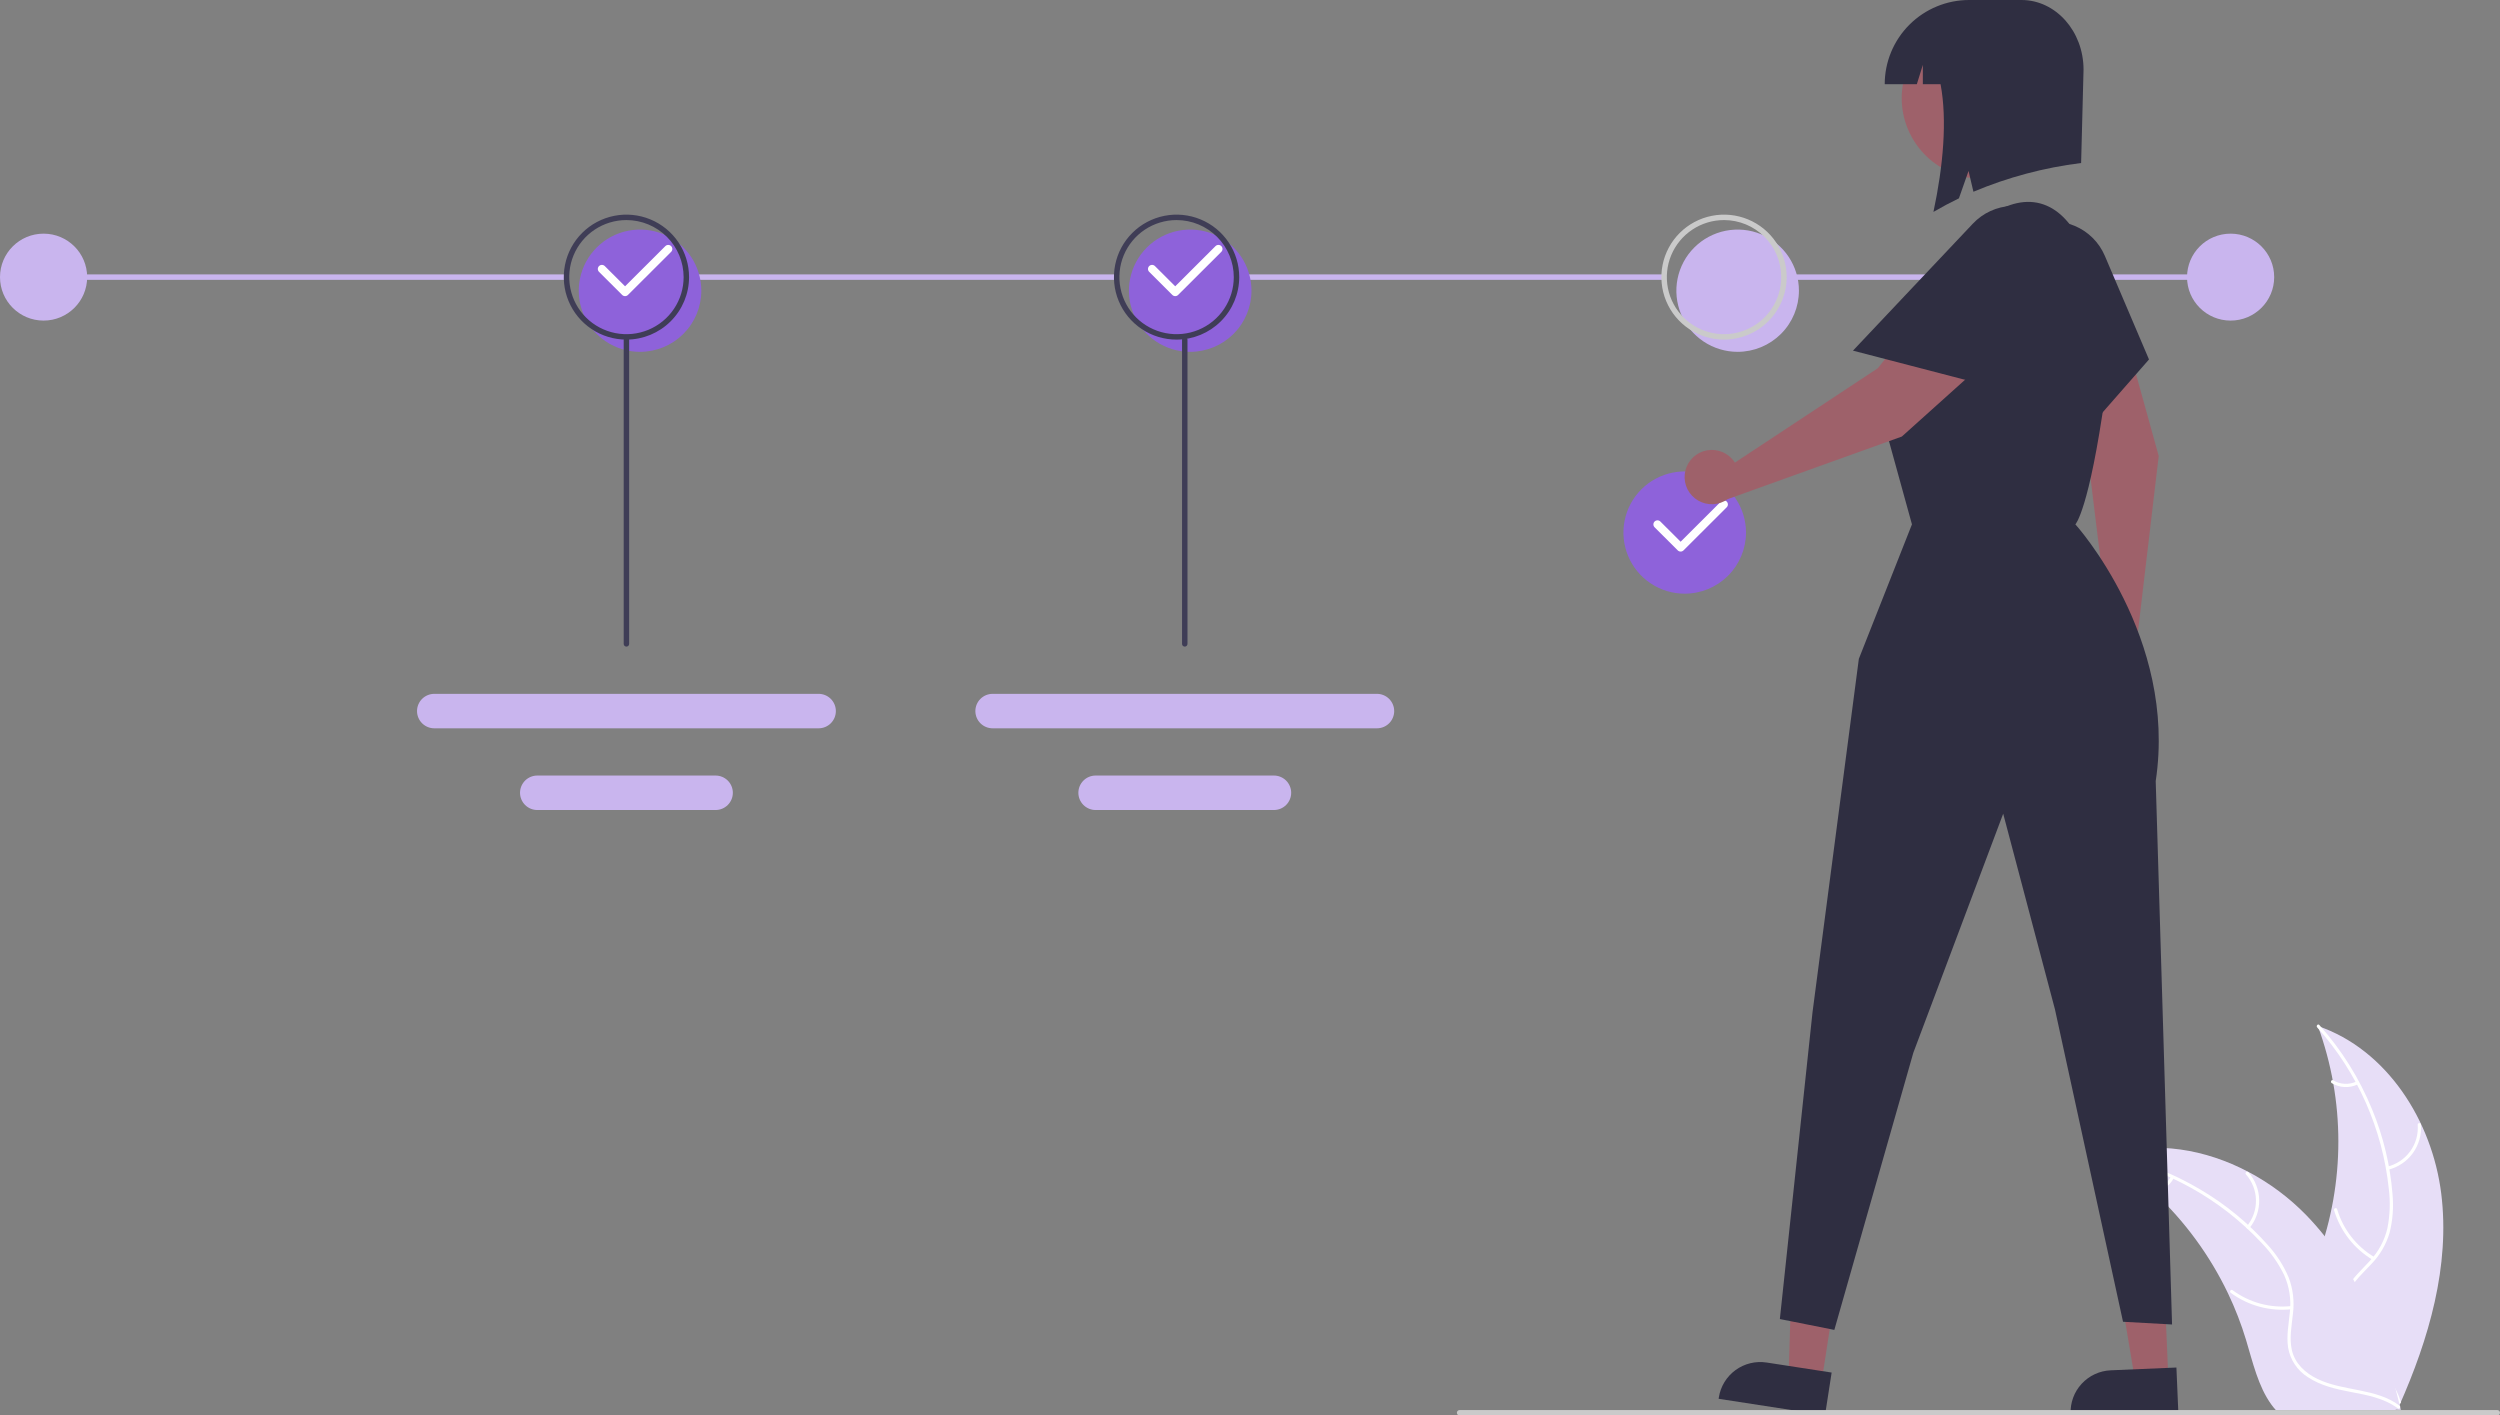 <svg xmlns="http://www.w3.org/2000/svg" width="355" height="201" viewBox="0 0 355 201" fill="none"><rect x="0" y="0" width="355" height="201" fill="#808080" stroke="none"/><g clip-path="url(#clip0_148_153)"><path d="M346.654 169.478C345.371 159.186 338.977 149.045 329.137 145.696C333.017 156.289 333.017 167.911 329.135 178.504C327.622 182.584 325.515 186.965 326.937 191.077C327.822 193.635 329.987 195.593 332.407 196.817C334.827 198.041 337.512 198.624 340.164 199.196L340.686 199.627C344.897 190.143 347.937 179.771 346.654 169.478Z" fill="#E7DEF7"></path><path d="M329.039 145.89C334.77 152.295 338.331 160.338 339.218 168.878C339.442 170.712 339.374 172.571 339.017 174.385C338.613 176.141 337.744 177.756 336.502 179.064C335.369 180.306 334.065 181.446 333.254 182.942C332.85 183.714 332.614 184.562 332.562 185.431C332.51 186.3 332.642 187.17 332.951 187.985C333.667 190.034 335.079 191.704 336.516 193.289C338.112 195.049 339.797 196.853 340.476 199.186C340.558 199.469 340.993 199.325 340.911 199.043C339.731 194.983 335.779 192.677 333.895 189.02C333.016 187.313 332.647 185.332 333.471 183.531C334.192 181.956 335.536 180.779 336.694 179.531C337.925 178.273 338.828 176.734 339.325 175.047C339.772 173.257 339.912 171.405 339.737 169.568C339.408 165.427 338.429 161.363 336.835 157.526C335.041 153.136 332.507 149.085 329.342 145.548C329.147 145.329 328.845 145.673 329.039 145.89Z" fill="white"></path><path d="M339.095 166.111C340.511 165.768 341.758 164.934 342.615 163.758C343.472 162.583 343.881 161.141 343.771 159.692C343.747 159.399 343.29 159.421 343.313 159.715C343.418 161.064 343.037 162.407 342.237 163.5C341.437 164.593 340.271 165.366 338.951 165.677C338.664 165.745 338.81 166.179 339.095 166.111Z" fill="white"></path><path d="M337.16 178.51C334.603 176.986 332.715 174.558 331.873 171.707C331.79 171.425 331.355 171.569 331.438 171.851C332.319 174.815 334.289 177.339 336.954 178.918C337.208 179.068 337.413 178.659 337.16 178.51Z" fill="white"></path><path d="M334.616 153.569C334.095 153.816 333.522 153.93 332.947 153.901C332.372 153.872 331.813 153.7 331.32 153.403C331.068 153.249 330.864 153.658 331.114 153.811C331.66 154.137 332.277 154.326 332.913 154.359C333.548 154.393 334.182 154.271 334.759 154.003C334.816 153.983 334.862 153.941 334.889 153.888C334.916 153.834 334.922 153.772 334.905 153.715C334.886 153.657 334.845 153.61 334.79 153.583C334.736 153.555 334.673 153.551 334.616 153.569Z" fill="white"></path><path d="M299.143 164.079C299.298 164.18 299.453 164.28 299.607 164.384C301.68 165.743 303.638 167.268 305.463 168.944C305.606 169.071 305.749 169.203 305.888 169.334C310.241 173.418 313.796 178.272 316.373 183.651C317.396 185.792 318.255 188.008 318.941 190.279C319.888 193.415 320.666 196.891 322.541 199.457C322.734 199.727 322.943 199.984 323.168 200.228H340.119C340.158 200.209 340.197 200.194 340.235 200.174L340.912 200.205C340.885 200.086 340.854 199.962 340.827 199.843C340.811 199.773 340.792 199.704 340.777 199.634C340.765 199.588 340.753 199.542 340.746 199.499C340.742 199.484 340.738 199.468 340.734 199.457C340.726 199.414 340.715 199.376 340.707 199.337C340.537 198.647 340.362 197.956 340.181 197.265C340.181 197.262 340.181 197.262 340.177 197.258C338.789 191.999 336.948 186.81 334.376 182.065C334.299 181.922 334.221 181.776 334.136 181.633C332.965 179.5 331.621 177.467 330.118 175.553C329.291 174.507 328.412 173.504 327.484 172.547C325.081 170.08 322.304 168.005 319.254 166.398C313.174 163.196 306.136 161.969 299.638 163.925C299.472 163.975 299.309 164.025 299.143 164.079Z" fill="#E7DEF7"></path><path d="M299.181 164.294C307.622 165.966 315.321 170.249 321.182 176.534C322.469 177.865 323.536 179.39 324.346 181.052C325.083 182.697 325.365 184.509 325.162 186.299C325.007 187.972 324.654 189.665 324.909 191.346C325.052 192.205 325.376 193.024 325.859 193.749C326.342 194.474 326.973 195.089 327.711 195.554C329.519 196.76 331.654 197.246 333.759 197.649C336.095 198.096 338.529 198.523 340.479 199.979C340.716 200.155 340.976 199.779 340.74 199.603C337.348 197.07 332.801 197.602 329.089 195.814C327.357 194.979 325.867 193.619 325.438 191.686C325.063 189.995 325.425 188.249 325.597 186.556C325.821 184.813 325.613 183.041 324.991 181.397C324.269 179.699 323.262 178.135 322.013 176.774C319.252 173.665 316.017 171.009 312.429 168.902C308.346 166.475 303.878 164.762 299.216 163.838C298.928 163.781 298.895 164.237 299.181 164.294Z" fill="white"></path><path d="M319.414 174.4C320.338 173.276 320.831 171.861 320.805 170.407C320.779 168.954 320.237 167.557 319.274 166.466C319.078 166.246 318.726 166.539 318.922 166.759C319.82 167.774 320.326 169.075 320.347 170.428C320.368 171.782 319.904 173.098 319.038 174.14C318.85 174.366 319.227 174.625 319.414 174.4Z" fill="white"></path><path d="M325.353 185.461C322.391 185.781 319.418 184.975 317.026 183.205C316.789 183.03 316.528 183.406 316.765 183.581C319.258 185.418 322.354 186.25 325.435 185.911C325.728 185.878 325.645 185.429 325.353 185.461Z" fill="white"></path><path d="M308.268 167.076C308.002 167.585 307.613 168.021 307.136 168.343C306.659 168.665 306.109 168.864 305.537 168.922C305.243 168.951 305.326 169.4 305.618 169.372C306.251 169.305 306.858 169.084 307.385 168.729C307.913 168.375 308.345 167.896 308.645 167.336C308.678 167.286 308.69 167.225 308.679 167.166C308.668 167.107 308.635 167.054 308.587 167.018C308.537 166.984 308.476 166.971 308.416 166.982C308.356 166.993 308.303 167.026 308.268 167.076Z" fill="white"></path><path d="M6.188 45.524C9.605 45.524 12.376 42.761 12.376 39.352C12.376 35.942 9.605 33.179 6.188 33.179C2.77 33.179 0 35.942 0 39.352C0 42.761 2.77 45.524 6.188 45.524Z" fill="#C9B5EE"></path><path d="M316.747 45.524C320.164 45.524 322.935 42.761 322.935 39.352C322.935 35.942 320.164 33.179 316.747 33.179C313.329 33.179 310.559 35.942 310.559 39.352C310.559 42.761 313.329 45.524 316.747 45.524Z" fill="#C9B5EE"></path><path d="M318.681 38.965H253.275V39.737H318.681V38.965Z" fill="#C9B5EE"></path><path d="M236.063 38.965H175.62V39.737H236.063V38.965Z" fill="#C9B5EE"></path><path d="M158.409 38.965H97.455V39.737H158.409V38.965Z" fill="#C9B5EE"></path><path d="M80.316 38.965H6.188V39.737H80.316V38.965Z" fill="#C9B5EE"></path><path d="M90.886 49.961C89.165 49.961 87.482 49.451 86.051 48.498C84.62 47.544 83.505 46.188 82.846 44.602C82.188 43.016 82.016 41.27 82.351 39.587C82.687 37.903 83.516 36.356 84.733 35.142C85.95 33.928 87.5 33.101 89.188 32.766C90.876 32.431 92.626 32.603 94.216 33.26C95.806 33.917 97.165 35.03 98.121 36.457C99.077 37.885 99.588 39.563 99.588 41.28C99.585 43.581 98.668 45.788 97.036 47.415C95.405 49.042 93.193 49.958 90.886 49.961Z" fill="#8E62DA"></path><path d="M88.952 48.225C87.193 48.225 85.473 47.704 84.01 46.729C82.547 45.754 81.407 44.368 80.734 42.747C80.061 41.126 79.885 39.342 80.228 37.62C80.571 35.899 81.418 34.318 82.662 33.077C83.906 31.836 85.491 30.991 87.217 30.648C88.942 30.306 90.731 30.482 92.356 31.154C93.982 31.825 95.371 32.962 96.348 34.422C97.326 35.881 97.847 37.596 97.847 39.351C97.845 41.704 96.907 43.959 95.239 45.623C93.572 47.286 91.311 48.222 88.952 48.225ZM88.952 31.25C87.346 31.25 85.776 31.725 84.44 32.615C83.104 33.505 82.063 34.771 81.449 36.251C80.834 37.731 80.673 39.36 80.987 40.932C81.3 42.504 82.073 43.947 83.209 45.08C84.345 46.213 85.792 46.985 87.368 47.297C88.943 47.61 90.576 47.45 92.06 46.836C93.544 46.223 94.813 45.185 95.705 43.852C96.597 42.52 97.074 40.954 97.074 39.351C97.071 37.203 96.215 35.144 94.692 33.625C93.17 32.106 91.105 31.252 88.952 31.25Z" fill="#3F3D56"></path><path d="M88.759 42.052C88.605 42.052 88.457 41.991 88.349 41.882L85.061 38.603C85.007 38.549 84.964 38.486 84.935 38.415C84.906 38.345 84.89 38.27 84.89 38.194C84.89 38.117 84.905 38.042 84.934 37.972C84.963 37.901 85.006 37.838 85.06 37.784C85.114 37.73 85.178 37.687 85.249 37.658C85.319 37.629 85.395 37.614 85.471 37.614C85.547 37.614 85.623 37.63 85.693 37.659C85.764 37.688 85.828 37.731 85.882 37.785L88.759 40.655L94.48 34.947C94.589 34.839 94.737 34.779 94.89 34.779C95.044 34.779 95.191 34.84 95.3 34.948C95.408 35.057 95.469 35.204 95.47 35.357C95.47 35.51 95.409 35.657 95.3 35.766L89.169 41.882C89.06 41.991 88.913 42.052 88.759 42.052Z" fill="white"></path><path d="M169.009 49.961C167.288 49.961 165.606 49.451 164.175 48.498C162.744 47.544 161.628 46.188 160.97 44.602C160.311 43.016 160.139 41.27 160.474 39.587C160.81 37.903 161.639 36.356 162.856 35.142C164.073 33.928 165.623 33.101 167.311 32.766C168.999 32.431 170.749 32.603 172.339 33.26C173.929 33.917 175.288 35.03 176.244 36.457C177.201 37.885 177.711 39.563 177.711 41.28C177.708 43.581 176.791 45.788 175.159 47.415C173.528 49.042 171.316 49.958 169.009 49.961Z" fill="#8E62DA"></path><path d="M167.075 48.225C165.316 48.225 163.596 47.704 162.133 46.729C160.671 45.754 159.53 44.368 158.857 42.747C158.184 41.126 158.008 39.342 158.351 37.62C158.694 35.899 159.541 34.318 160.785 33.077C162.029 31.836 163.614 30.991 165.34 30.648C167.065 30.306 168.854 30.482 170.479 31.154C172.105 31.825 173.494 32.962 174.471 34.422C175.449 35.881 175.971 37.596 175.971 39.351C175.968 41.704 175.03 43.959 173.362 45.623C171.695 47.286 169.434 48.222 167.075 48.225ZM167.075 31.25C165.469 31.25 163.899 31.725 162.563 32.615C161.228 33.505 160.187 34.771 159.572 36.251C158.957 37.731 158.796 39.36 159.11 40.932C159.423 42.504 160.197 43.947 161.332 45.08C162.468 46.213 163.915 46.985 165.491 47.297C167.066 47.61 168.699 47.45 170.183 46.836C171.667 46.223 172.936 45.185 173.828 43.852C174.721 42.52 175.197 40.954 175.197 39.351C175.195 37.203 174.338 35.144 172.816 33.625C171.293 32.106 169.229 31.252 167.075 31.25Z" fill="#3F3D56"></path><path d="M166.882 42.052C166.728 42.052 166.581 41.991 166.472 41.882L163.184 38.603C163.13 38.549 163.087 38.485 163.058 38.415C163.029 38.345 163.014 38.269 163.013 38.193C163.013 38.117 163.028 38.042 163.058 37.971C163.087 37.901 163.129 37.837 163.183 37.783C163.237 37.73 163.301 37.687 163.372 37.658C163.442 37.629 163.518 37.614 163.594 37.614C163.671 37.614 163.746 37.629 163.817 37.658C163.887 37.688 163.951 37.73 164.005 37.785L166.882 40.655L172.603 34.947C172.657 34.893 172.721 34.85 172.792 34.821C172.862 34.792 172.938 34.777 173.014 34.777C173.09 34.777 173.166 34.792 173.236 34.821C173.307 34.85 173.371 34.892 173.425 34.946C173.478 35 173.521 35.064 173.55 35.134C173.58 35.205 173.594 35.28 173.594 35.356C173.594 35.432 173.579 35.508 173.55 35.578C173.521 35.648 173.478 35.712 173.424 35.765L167.292 41.882C167.183 41.991 167.036 42.052 166.882 42.052Z" fill="white"></path><path d="M246.745 49.961C245.024 49.961 243.342 49.451 241.911 48.498C240.48 47.544 239.365 46.188 238.706 44.602C238.047 43.016 237.875 41.27 238.211 39.587C238.547 37.903 239.375 36.356 240.592 35.142C241.809 33.928 243.36 33.101 245.048 32.766C246.736 32.431 248.485 32.603 250.076 33.26C251.666 33.917 253.025 35.03 253.981 36.457C254.937 37.885 255.447 39.563 255.447 41.28C255.445 43.581 254.527 45.788 252.896 47.415C251.264 49.042 249.053 49.958 246.745 49.961Z" fill="#C9B5EE"></path><path d="M244.812 48.225C243.052 48.225 241.333 47.704 239.87 46.729C238.407 45.754 237.267 44.368 236.594 42.747C235.92 41.126 235.744 39.342 236.087 37.62C236.431 35.899 237.278 34.318 238.522 33.077C239.766 31.836 241.351 30.991 243.076 30.648C244.802 30.306 246.59 30.482 248.216 31.154C249.841 31.825 251.23 32.962 252.208 34.422C253.185 35.881 253.707 37.596 253.707 39.351C253.704 41.704 252.766 43.959 251.099 45.623C249.431 47.286 247.17 48.222 244.812 48.225ZM244.812 31.25C243.205 31.25 241.635 31.725 240.3 32.615C238.964 33.505 237.923 34.771 237.308 36.251C236.694 37.731 236.533 39.36 236.846 40.932C237.159 42.504 237.933 43.947 239.069 45.08C240.205 46.213 241.652 46.985 243.227 47.297C244.803 47.61 246.436 47.45 247.92 46.836C249.404 46.223 250.672 45.185 251.565 43.852C252.457 42.52 252.933 40.954 252.933 39.351C252.931 37.203 252.075 35.144 250.552 33.625C249.029 32.106 246.965 31.252 244.812 31.25Z" fill="#CACACA"></path><path d="M239.23 84.303C237.509 84.303 235.826 83.794 234.395 82.84C232.964 81.886 231.849 80.53 231.19 78.944C230.532 77.358 230.359 75.613 230.695 73.929C231.031 72.245 231.86 70.698 233.077 69.484C234.294 68.27 235.844 67.444 237.532 67.109C239.22 66.774 240.97 66.946 242.56 67.603C244.15 68.26 245.509 69.372 246.465 70.8C247.421 72.227 247.932 73.906 247.932 75.622C247.929 77.924 247.011 80.13 245.38 81.757C243.749 83.385 241.537 84.3 239.23 84.303Z" fill="#8E62DA"></path><path d="M238.65 78.323C238.496 78.323 238.348 78.262 238.239 78.153L234.952 74.874C234.843 74.766 234.782 74.618 234.782 74.465C234.782 74.311 234.843 74.164 234.952 74.056C235.061 73.947 235.208 73.886 235.362 73.886C235.516 73.886 235.664 73.947 235.772 74.056L238.65 76.926L244.371 71.219C244.48 71.11 244.627 71.05 244.781 71.05C244.935 71.05 245.082 71.111 245.191 71.219C245.299 71.328 245.36 71.475 245.361 71.628C245.361 71.781 245.3 71.928 245.191 72.037L239.06 78.153C238.951 78.262 238.803 78.323 238.65 78.323Z" fill="white"></path><path d="M258.661 196.245L253.975 195.522L254.54 177.149L261.456 178.216L258.661 196.245Z" fill="#9E616A"></path><path d="M259.154 200.96L244.045 198.629L244.074 198.439C244.316 196.883 245.167 195.486 246.44 194.556C247.713 193.626 249.305 193.239 250.864 193.479L260.093 194.903L259.154 200.96Z" fill="#2F2E41"></path><path d="M307.908 195.782L303.171 195.983L300.138 177.852L307.13 177.555L307.908 195.782Z" fill="#9E616A"></path><path d="M309.312 200.311L294.038 200.96L294.029 200.767C293.962 199.194 294.524 197.659 295.592 196.5C296.659 195.34 298.144 194.651 299.721 194.584L309.051 194.188L309.312 200.311Z" fill="#2F2E41"></path><path d="M298.582 87.689C298.805 87.627 299.034 87.584 299.265 87.562L296.312 63.45L286.292 42.282C285.661 40.95 285.561 39.43 286.01 38.027C286.459 36.624 287.425 35.444 288.712 34.723C290 34.003 291.513 33.796 292.948 34.145C294.382 34.494 295.63 35.373 296.44 36.604C299.067 40.593 301.053 44.965 302.328 49.565L306.538 64.749L303.46 90.787C303.578 91.521 303.481 92.273 303.18 92.953C302.88 93.634 302.389 94.213 301.766 94.621C301.143 95.029 300.416 95.249 299.671 95.255C298.926 95.26 298.195 95.051 297.566 94.652C296.938 94.252 296.438 93.681 296.128 93.005C295.817 92.329 295.709 91.578 295.816 90.843C295.924 90.107 296.242 89.418 296.732 88.859C297.223 88.299 297.865 87.893 298.582 87.689Z" fill="#9E616A"></path><path d="M283.931 42.237C283.207 40.272 283.281 38.102 284.139 36.191C284.996 34.279 286.568 32.778 288.52 32.007C290.471 31.236 292.648 31.257 294.584 32.064C296.521 32.871 298.065 34.402 298.886 36.329L305.157 51.044L292.498 65.491L283.931 42.237Z" fill="#2F2E41"></path><path d="M274.205 44.752L282.713 30.478C288.59 26.644 293.426 29.151 296.004 35.667C298.25 41.344 299.994 48.527 298.957 55.94C296.634 72.547 294.702 74.459 294.702 74.459C294.702 74.459 309.205 90.469 306.111 110.916L308.432 188.076L301.47 187.69L291.802 143.323L284.453 115.546L271.691 149.496L260.475 188.847L252.74 187.304L257.381 143.709L263.956 93.555L271.497 74.459L267.823 61.149C267.823 61.149 263.569 51.889 274.205 44.752Z" fill="#2F2E41"></path><path d="M245.931 65.139C246.087 65.311 246.227 65.496 246.35 65.693L266.656 52.283L281.163 33.883C282.075 32.726 283.394 31.956 284.853 31.73C286.311 31.505 287.802 31.839 289.023 32.666C290.244 33.493 291.106 34.752 291.434 36.188C291.761 37.623 291.531 39.13 290.789 40.403C288.386 44.529 285.351 48.256 281.796 51.449L270.06 61.99L245.332 70.877C244.727 71.31 244.009 71.56 243.264 71.596C242.52 71.631 241.781 71.452 241.137 71.078C240.493 70.705 239.97 70.154 239.632 69.492C239.295 68.829 239.156 68.083 239.233 67.344C239.31 66.605 239.6 65.903 240.067 65.324C240.534 64.745 241.159 64.313 241.867 64.081C242.575 63.848 243.335 63.824 244.056 64.011C244.777 64.199 245.428 64.591 245.931 65.139Z" fill="#9E616A"></path><path d="M280.148 31.756C281.587 30.232 283.566 29.329 285.663 29.24C287.761 29.151 289.809 29.884 291.373 31.281C292.936 32.678 293.89 34.629 294.032 36.718C294.173 38.807 293.49 40.869 292.129 42.463L281.734 54.634L263.121 49.791L280.148 31.756Z" fill="#2F2E41"></path><path d="M287.057 23.998C292.628 20.959 294.676 13.991 291.63 8.433C288.584 2.875 281.599 0.832 276.027 3.87C270.455 6.909 268.407 13.877 271.453 19.435C274.499 24.993 281.485 27.036 287.057 23.998Z" fill="#9E616A"></path><path d="M279.619 2.24651e-10H287.046C291.915 2.24651e-10 295.863 4.43 295.863 9.894L295.519 23.148C290.258 23.801 285.112 25.174 280.226 27.228L279.533 24.275L278.166 28.164C276.95 28.752 275.744 29.395 274.548 30.092C275.944 23.552 276.518 17.028 275.56 11.96H273.044V9.214L272.19 11.96H267.63C267.63 10.389 267.94 8.834 268.542 7.383C269.145 5.932 270.028 4.613 271.141 3.503C272.255 2.392 273.576 1.511 275.031 0.91C276.486 0.309 278.045 -9.62593e-06 279.619 2.24651e-10Z" fill="#2F2E41"></path><path d="M354.613 201H207.262C207.16 201 207.061 200.959 206.989 200.887C206.916 200.815 206.875 200.717 206.875 200.614C206.875 200.512 206.916 200.414 206.989 200.342C207.061 200.269 207.16 200.229 207.262 200.229H354.613C354.716 200.229 354.814 200.269 354.887 200.342C354.959 200.414 355 200.512 355 200.614C355 200.717 354.959 200.815 354.887 200.887C354.814 200.959 354.716 201 354.613 201Z" fill="#CACACA"></path><path d="M88.952 91.82C88.85 91.82 88.751 91.779 88.679 91.707C88.606 91.634 88.565 91.536 88.565 91.434V48.225C88.565 48.122 88.606 48.024 88.679 47.952C88.751 47.88 88.85 47.839 88.952 47.839C89.055 47.839 89.153 47.88 89.226 47.952C89.298 48.024 89.339 48.122 89.339 48.225V91.434C89.339 91.536 89.298 91.634 89.226 91.707C89.153 91.779 89.055 91.82 88.952 91.82Z" fill="#3F3D56"></path><path d="M61.672 98.525C61.021 98.525 60.397 98.783 59.937 99.242C59.477 99.701 59.218 100.324 59.218 100.973C59.218 101.622 59.477 102.245 59.937 102.704C60.397 103.163 61.021 103.421 61.672 103.421H116.242C116.892 103.42 117.516 103.162 117.975 102.703C118.434 102.244 118.692 101.622 118.692 100.973C118.692 100.325 118.434 99.703 117.975 99.243C117.516 98.784 116.892 98.526 116.242 98.525H61.672Z" fill="#C9B5EE"></path><path d="M76.305 110.127C75.982 110.126 75.663 110.189 75.365 110.311C75.067 110.434 74.796 110.613 74.568 110.84C74.339 111.067 74.158 111.337 74.034 111.633C73.91 111.93 73.846 112.248 73.845 112.57C73.844 112.891 73.907 113.21 74.03 113.507C74.153 113.804 74.333 114.075 74.56 114.303C74.788 114.53 75.058 114.711 75.355 114.835C75.653 114.959 75.972 115.023 76.294 115.023H101.61C102.261 115.023 102.885 114.765 103.345 114.306C103.806 113.847 104.064 113.224 104.064 112.575C104.064 111.926 103.806 111.303 103.345 110.844C102.885 110.385 102.261 110.127 101.61 110.127H76.305Z" fill="#C9B5EE"></path><path d="M140.956 98.525C140.305 98.525 139.681 98.783 139.22 99.242C138.76 99.701 138.502 100.324 138.502 100.973C138.502 101.622 138.76 102.245 139.22 102.704C139.681 103.163 140.305 103.421 140.956 103.421H195.526C196.176 103.42 196.799 103.162 197.258 102.703C197.718 102.244 197.976 101.622 197.976 100.973C197.976 100.325 197.718 99.703 197.258 99.243C196.799 98.784 196.176 98.526 195.526 98.525H140.956Z" fill="#C9B5EE"></path><path d="M155.588 110.127C155.266 110.126 154.946 110.189 154.648 110.311C154.35 110.434 154.079 110.613 153.851 110.84C153.623 111.067 153.441 111.337 153.317 111.633C153.193 111.93 153.129 112.248 153.129 112.57C153.128 112.891 153.191 113.21 153.313 113.507C153.436 113.804 153.616 114.075 153.844 114.303C154.071 114.53 154.341 114.711 154.639 114.835C154.936 114.959 155.255 115.023 155.578 115.023H180.893C181.544 115.023 182.169 114.765 182.629 114.306C183.089 113.847 183.348 113.224 183.348 112.575C183.348 111.926 183.089 111.303 182.629 110.844C182.169 110.385 181.544 110.127 180.893 110.127H155.588Z" fill="#C9B5EE"></path><path d="M168.236 91.82C168.133 91.82 168.035 91.779 167.962 91.707C167.89 91.634 167.849 91.536 167.849 91.434V48.225C167.849 48.122 167.89 48.024 167.962 47.952C168.035 47.88 168.133 47.839 168.236 47.839C168.338 47.839 168.437 47.88 168.509 47.952C168.582 48.024 168.622 48.122 168.622 48.225V91.434C168.622 91.536 168.582 91.634 168.509 91.707C168.437 91.779 168.338 91.82 168.236 91.82Z" fill="#3F3D56"></path></g><defs><clipPath id="clip0_148_153"><rect width="355" height="201" fill="white"></rect></clipPath></defs></svg>